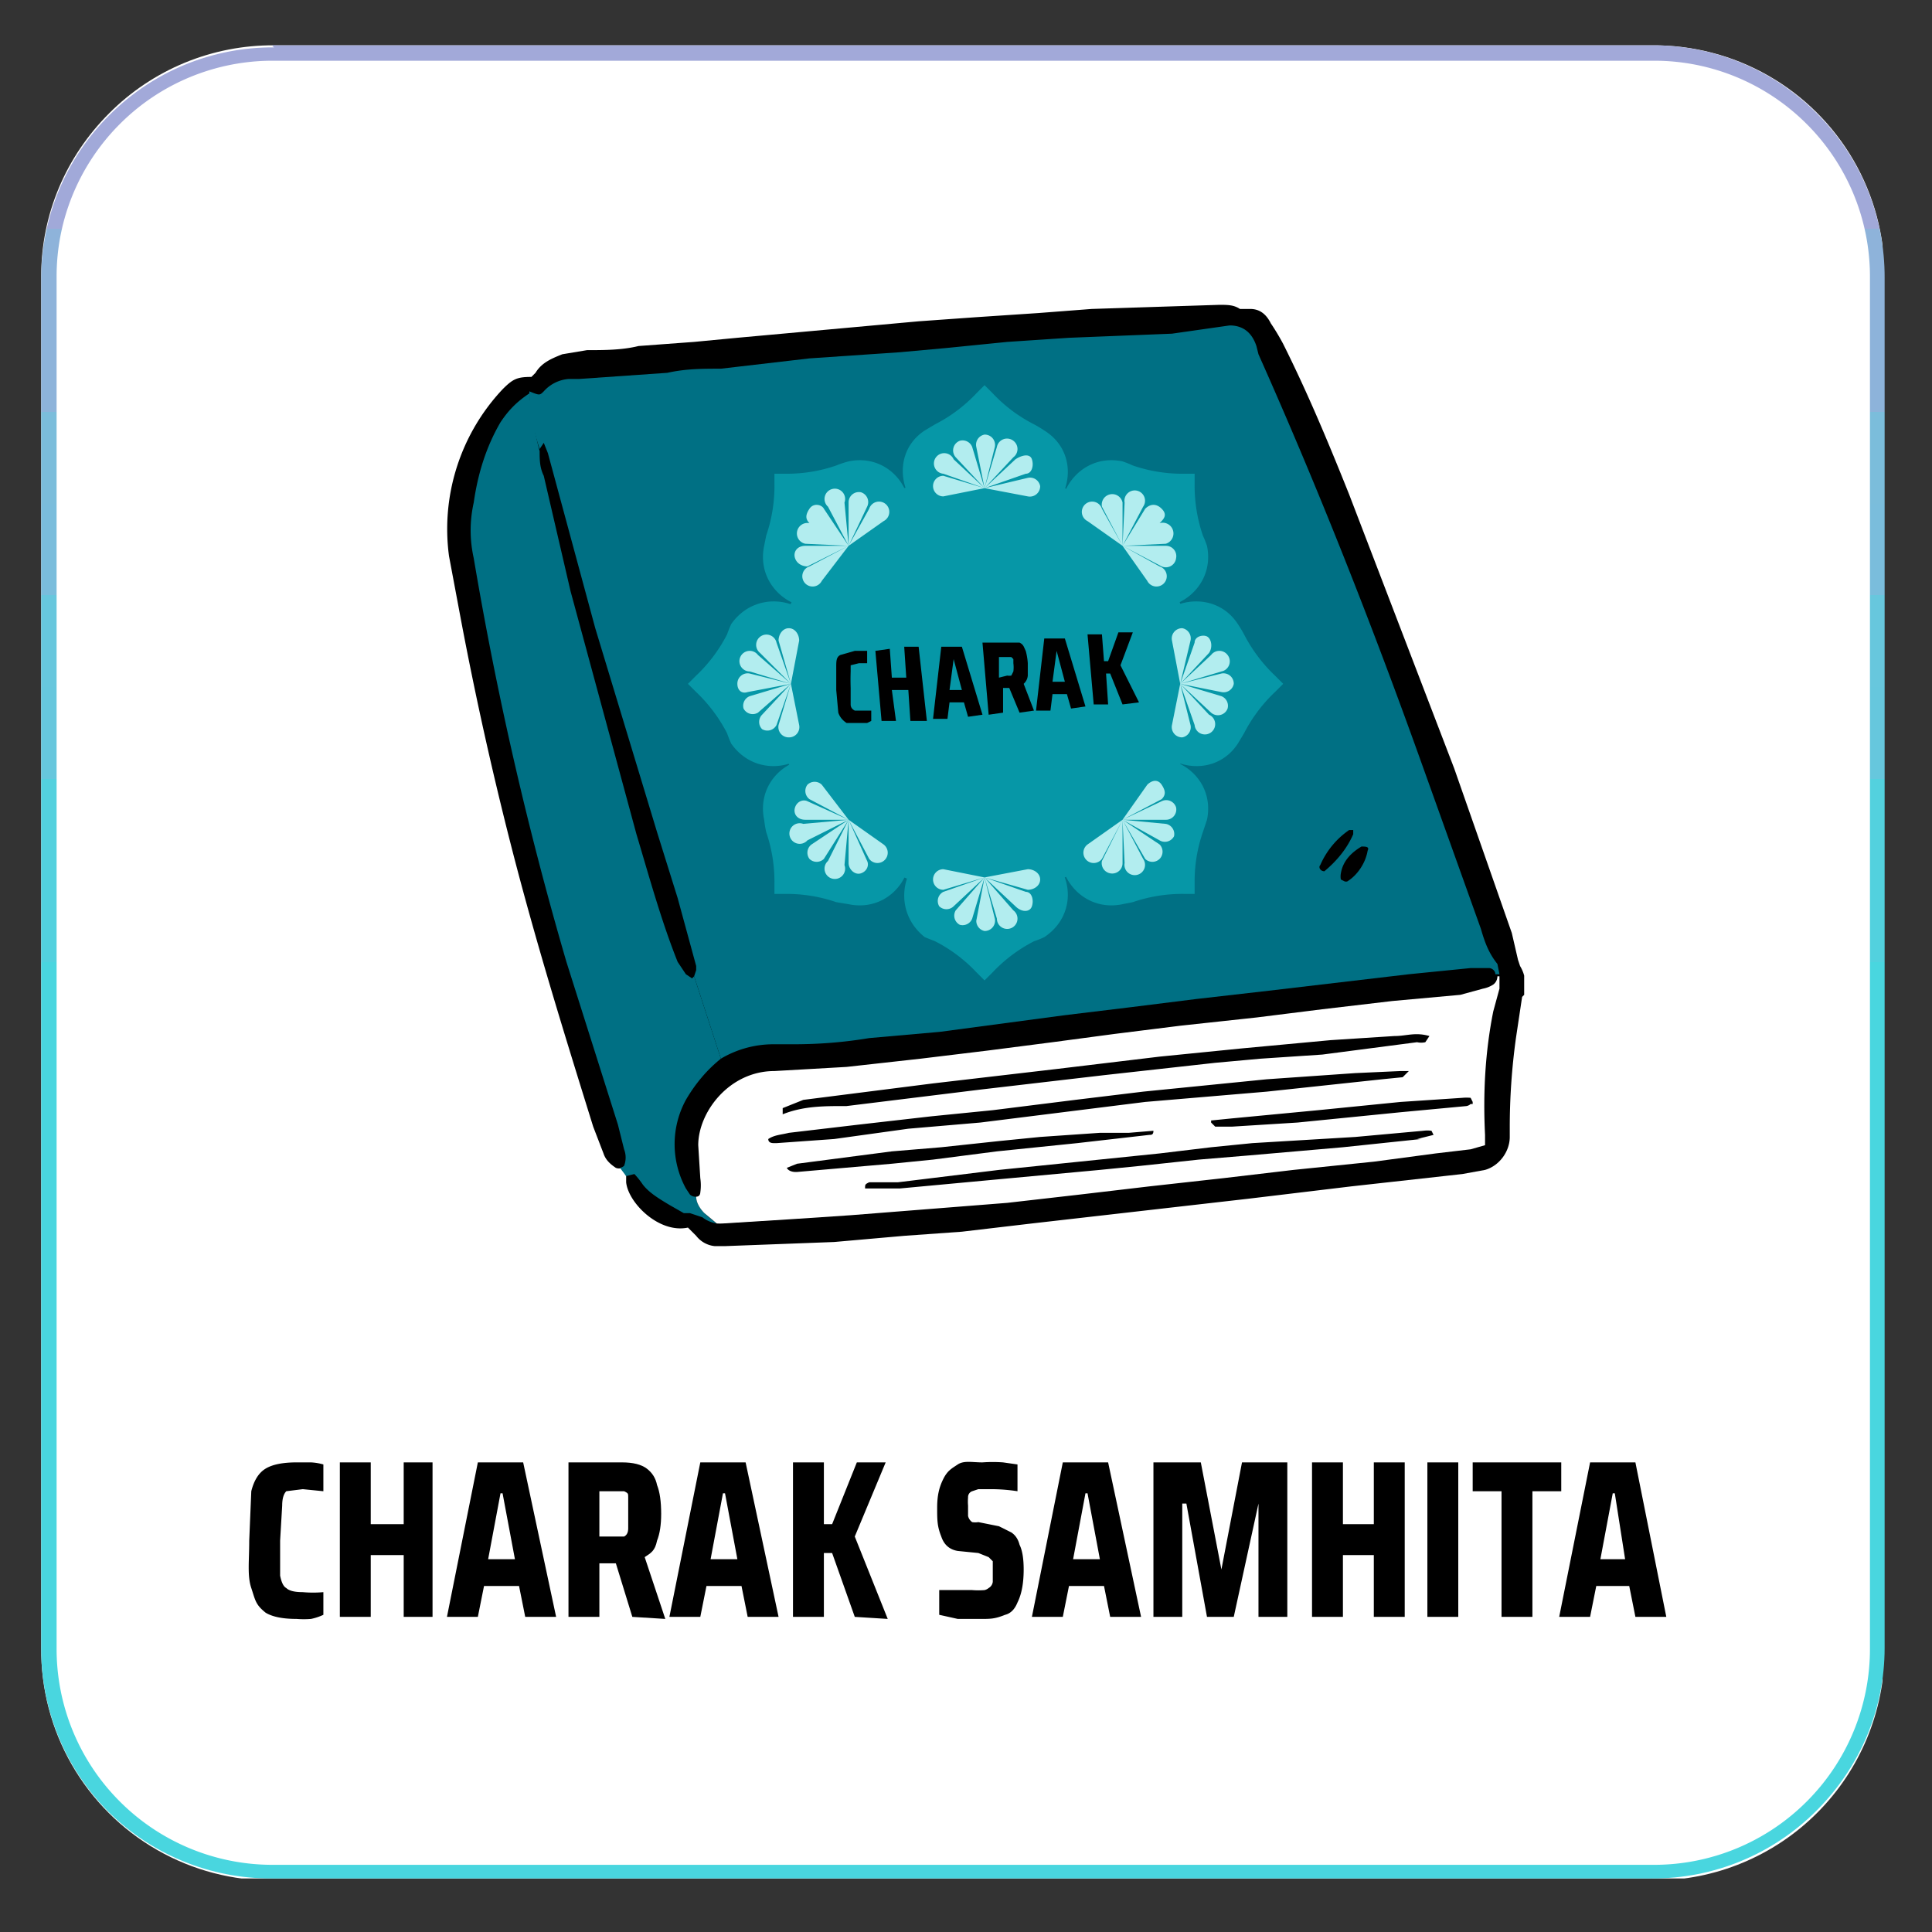 <svg xmlns="http://www.w3.org/2000/svg" width="125" height="125" viewBox="0 0 93.8 93.8"><rect x="0" y="0" width="93.8" height="93.8" fill="#333333" stroke="none"/><style>.B{fill:#0697a7}.C{clip-rule:nonzero}.D{fill:#b2edef}</style><defs><clipPath id="A"><path d="M1.6 2h90.2v89.3H1.6zm0 0" class="C"/></clipPath><clipPath id="B"><path d="M13.2 2.2h67a11.2 11.2 0 0 1 11.3 11.2v66.7a11.2 11.2 0 0 1-11.2 11.2h-67A11.2 11.2 0 0 1 2 80V13.4c0-3 1.2-5.8 3.3-7.9a11.2 11.2 0 0 1 8-3.3m0 0" class="C"/></clipPath><clipPath id="C"><path d="M2 2.2h89.8v89H2zm0 0" class="C"/></clipPath><clipPath id="D"><path d="M13.2 2.2h67a11.2 11.2 0 0 1 8 3.3 11.2 11.2 0 0 1 3.3 8V80c0 3-1.2 5.8-3.3 7.9a11.2 11.2 0 0 1-8 3.3h-67a11.2 11.2 0 0 1-8-3.3A11.2 11.2 0 0 1 2 80V13.5a11.2 11.2 0 0 1 3.3-7.9 11.2 11.2 0 0 1 8-3.3zm0 0" class="C"/></clipPath><clipPath id="F"><path d="M10 68.2h67.7v15.7H10zm0 0" class="C"/></clipPath><clipPath id="G"><path d="M21.3 14.8H74v45.7H21.3zm0 0" class="C"/></clipPath><clipPath id="H"><path d="M43 18.7h9V26h-9zm0 0" class="C"/></clipPath><clipPath id="I"><path d="M43 40h9v7.9h-9zm0 0" class="C"/></clipPath><clipPath id="J"><path d="M55 29h7.6v9H55zm0 0" class="C"/></clipPath><clipPath id="K"><path d="M33.4 29H41v9h-7.6zm0 0" class="C"/></clipPath><path id="L" d="m25.5 78.5-.3-1.5h-1.7l-.3 1.5h-1.5l1.5-7.5h2.2l1.6 7.5zm-1.1-6h-.1l-.6 3.2H25zm0 0"/><path id="M" d="m47 34.8-.2-.7h-.7l-.1.8h-.7l.4-3.5h1l1 3.3zm-.7-2.8-.2 1.5h.6zm0 0"/><linearGradient id="E" x1="59.8" x2="59.8" y1="0" y2="119" gradientUnits="userSpaceOnUse"><stop offset="0" stop-color="#ABA4D8"/><stop offset="0" stop-color="#AAA4D8"/><stop offset="0" stop-color="#AAA5D8"/><stop offset="0" stop-color="#A9A5D8"/><stop offset="0" stop-color="#A8A6D8"/><stop offset="0" stop-color="#A7A6D8"/><stop offset="0" stop-color="#A7A6D8"/><stop offset="0" stop-color="#A6A7D8"/><stop offset="0" stop-color="#A5A7D8"/><stop offset="0" stop-color="#A4A7D8"/><stop offset="0" stop-color="#A3A8D9"/><stop offset="0" stop-color="#A3A8D9"/><stop offset="0" stop-color="#A2A9D9"/><stop offset=".1" stop-color="#A1A9D9"/><stop offset=".1" stop-color="#A0A9D9"/><stop offset=".1" stop-color="#A0AAD9"/><stop offset=".1" stop-color="#9FAAD9"/><stop offset=".1" stop-color="#9EABD9"/><stop offset=".1" stop-color="#9DABD9"/><stop offset=".1" stop-color="#9DABD9"/><stop offset=".1" stop-color="#9CACD9"/><stop offset=".1" stop-color="#9BACD9"/><stop offset=".1" stop-color="#9AADD9"/><stop offset=".1" stop-color="#99ADD9"/><stop offset=".1" stop-color="#99ADD9"/><stop offset=".1" stop-color="#98AED9"/><stop offset=".1" stop-color="#97AED9"/><stop offset=".1" stop-color="#96AED9"/><stop offset=".1" stop-color="#96AFDA"/><stop offset=".1" stop-color="#95AFDA"/><stop offset=".1" stop-color="#94B0DA"/><stop offset=".1" stop-color="#93B0DA"/><stop offset=".1" stop-color="#93B0DA"/><stop offset=".1" stop-color="#92B1DA"/><stop offset=".1" stop-color="#91B1DA"/><stop offset=".1" stop-color="#90B2DA"/><stop offset=".1" stop-color="#90B2DA"/><stop offset=".1" stop-color="#8FB2DA"/><stop offset=".1" stop-color="#8EB3DA"/><stop offset=".2" stop-color="#8DB3DA"/><stop offset=".2" stop-color="#8CB4DA"/><stop offset=".2" stop-color="#8CB4DA"/><stop offset=".2" stop-color="#8BB4DA"/><stop offset=".2" stop-color="#8AB5DA"/><stop offset=".2" stop-color="#89B5DA"/><stop offset=".2" stop-color="#89B6DA"/><stop offset=".2" stop-color="#88B6DB"/><stop offset=".2" stop-color="#87B6DB"/><stop offset=".2" stop-color="#86B7DB"/><stop offset=".2" stop-color="#86B7DB"/><stop offset=".2" stop-color="#85B7DB"/><stop offset=".2" stop-color="#84B8DB"/><stop offset=".2" stop-color="#83B8DB"/><stop offset=".2" stop-color="#82B9DB"/><stop offset=".2" stop-color="#82B9DB"/><stop offset=".2" stop-color="#81B9DB"/><stop offset=".2" stop-color="#80BADB"/><stop offset=".2" stop-color="#7FBADB"/><stop offset=".2" stop-color="#7FBBDB"/><stop offset=".2" stop-color="#7EBBDB"/><stop offset=".2" stop-color="#7DBBDB"/><stop offset=".2" stop-color="#7CBCDB"/><stop offset=".2" stop-color="#7CBCDB"/><stop offset=".2" stop-color="#7BBDDB"/><stop offset=".3" stop-color="#7ABDDC"/><stop offset=".3" stop-color="#79BDDC"/><stop offset=".3" stop-color="#79BEDC"/><stop offset=".3" stop-color="#78BEDC"/><stop offset=".3" stop-color="#77BFDC"/><stop offset=".3" stop-color="#76BFDC"/><stop offset=".3" stop-color="#75BFDC"/><stop offset=".3" stop-color="#75C0DC"/><stop offset=".3" stop-color="#74C0DC"/><stop offset=".3" stop-color="#73C0DC"/><stop offset=".3" stop-color="#72C1DC"/><stop offset=".3" stop-color="#72C1DC"/><stop offset=".3" stop-color="#71C2DC"/><stop offset=".3" stop-color="#70C2DC"/><stop offset=".3" stop-color="#6FC2DC"/><stop offset=".3" stop-color="#6FC3DC"/><stop offset=".3" stop-color="#6EC3DC"/><stop offset=".3" stop-color="#6DC4DC"/><stop offset=".3" stop-color="#6CC4DD"/><stop offset=".3" stop-color="#6BC4DD"/><stop offset=".3" stop-color="#6BC5DD"/><stop offset=".3" stop-color="#6AC5DD"/><stop offset=".3" stop-color="#69C6DD"/><stop offset=".3" stop-color="#68C6DD"/><stop offset=".3" stop-color="#68C6DD"/><stop offset=".3" stop-color="#67C7DD"/><stop offset=".4" stop-color="#66C7DD"/><stop offset=".4" stop-color="#65C7DD"/><stop offset=".4" stop-color="#65C8DD"/><stop offset=".4" stop-color="#64C8DD"/><stop offset=".4" stop-color="#63C9DD"/><stop offset=".4" stop-color="#62C9DD"/><stop offset=".4" stop-color="#62C9DD"/><stop offset=".4" stop-color="#61CADD"/><stop offset=".4" stop-color="#60CADD"/><stop offset=".4" stop-color="#5FCBDE"/><stop offset=".4" stop-color="#5ECBDE"/><stop offset=".4" stop-color="#5ECBDE"/><stop offset=".4" stop-color="#5DCCDE"/><stop offset=".4" stop-color="#5CCCDE"/><stop offset=".4" stop-color="#5BCDDE"/><stop offset=".4" stop-color="#5BCDDE"/><stop offset=".4" stop-color="#5ACDDE"/><stop offset=".4" stop-color="#59CEDE"/><stop offset=".4" stop-color="#58CEDE"/><stop offset=".4" stop-color="#58CFDE"/><stop offset=".4" stop-color="#57CFDE"/><stop offset=".4" stop-color="#56CFDE"/><stop offset=".4" stop-color="#55D0DE"/><stop offset=".4" stop-color="#54D0DE"/><stop offset=".4" stop-color="#54D0DE"/><stop offset=".4" stop-color="#53D1DE"/><stop offset=".5" stop-color="#52D1DE"/><stop offset=".5" stop-color="#51D2DF"/><stop offset=".5" stop-color="#51D2DF"/><stop offset=".5" stop-color="#50D2DF"/><stop offset=".5" stop-color="#4FD3DF"/><stop offset=".5" stop-color="#4ED3DF"/><stop offset=".5" stop-color="#4ED4DF"/><stop offset=".5" stop-color="#4DD4DF"/><stop offset=".5" stop-color="#4CD4DF"/><stop offset=".5" stop-color="#4BD5DF"/><stop offset=".5" stop-color="#4BD5DF"/><stop offset=".5" stop-color="#4AD6DF"/><stop offset=".5" stop-color="#49D6DF"/><stop offset="1" stop-color="#49D6DF"/></linearGradient></defs><g clip-path="url(#A)"><g clip-path="url(#B)"><path fill="#fff" d="M2 2.2h89.4v89H2zm0 0"/></g></g><g clip-path="url(#C)"><g clip-path="url(#D)"><path fill="none" stroke="url(#E)" stroke-width="2" d="M15 0h89.7c4 0 7.8 1.6 10.6 4.4a15 15 0 0 1 4.4 10.6v89a15 15 0 0 1-4.4 10.7 15 15 0 0 1-10.6 4.4H15a15 15 0 0 1-10.6-4.4A15 15 0 0 1 0 104V15c0-4 1.6-7.8 4.4-10.6A15 15 0 0 1 15 0Zm0 0" transform="matrix(.748 0 0 .748 2 2.2)"/></g></g><g clip-path="url(#F)"><path fill="#fff" d="M10 68.2h67.6v15.7H10zm0 0"/></g><g clip-path="url(#G)"><path d="m73.9 48.4-.3 2a31.6 31.6 0 0 0-.3 4.4v.4c0 .7-.5 1.4-1.2 1.6L71 57l-5.4.6-5 .6-3.5.4-3.5.4-3.5.4-3.4.4-2.8.2-3.4.3-5.3.2a3 3 0 0 1-.5 0 1.3 1.3 0 0 1-.9-.5l-.4-.4c-1.4.3-2.9-1.2-3-2.2v-.3l-.2-.4a.4.4 0 0 1-.3 0c-.3-.2-.5-.4-.6-.7l-.5-1.3c-1.4-4.5-2.8-9-4-13.7a177 177 0 0 1-2.4-10.8l-.6-3.2a9.9 9.9 0 0 1 2.6-8.1c.5-.5.7-.6 1.4-.6l.2-.2c.3-.5.8-.7 1.3-.9l1.2-.2c.8 0 1.7 0 2.5-.2l2.7-.2 2.1-.2 4.4-.4 4.4-.4 2.8-.2 3-.2L53 15l6.2-.2c.4 0 .7 0 1 .2h.5c.5 0 .8.3 1 .7a11 11 0 0 1 .6 1c1.2 2.4 2.2 4.8 3.2 7.3l5.1 13.3 2.8 8 .3 1.3.1.3c.3.5.3 1 .2 1.4zm0 0"/></g><g fill="#007084"><path d="m33.7 47.4 1.3 4q-1 .8-1.7 2a4.5 4.5 0 0 0 0 4.3l.2.3a.4.4 0 0 0 .3.1c0 .3.2.6.4.8a7 7 0 0 0 .6.5 1.5 1.5 0 0 1-.7-.3l-.6-.2h-.3l-.7-.4c-.5-.3-1-.6-1.3-1a4 4 0 0 0-.4-.5l-.4.1-.3-.4a.4.4 0 0 0 .2-.1 1.1 1.1 0 0 0 0-.8l-.3-1.2-2.5-7.9A171.7 171.7 0 0 1 23 27.1c-.2-.9-.2-1.8 0-2.7.2-1.4.6-2.7 1.3-3.9.4-.6.8-1 1.4-1.4a16.9 16.9 0 0 0 .5 2.8c0 .4 0 .8.2 1.2l1.3 5.6 3.2 11.8c.6 2 1.2 4.2 2 6.2l.4.6.3.2zm0 0"/><path d="m72.8 47.3-.1-.5c-.4-.5-.6-1-.8-1.7L69 37c-2.4-6.7-5-13.3-7.9-19.8l-.1-.4c-.2-.6-.6-1-1.3-1l-2.8.4-5 .2-3 .2-3 .3-2.2.2-4.4.3-4.3.5c-.9 0-1.7 0-2.6.2l-4.3.3h-.5a1.8 1.8 0 0 0-1.2.6c-.2.2-.2.2-.7 0 0 1 .2 1.9.5 2.8l.2-.3.2.5 2.3 8.5 3 9.9 1 3.2.9 3.3v.2l-.1.3 1.3 4a5 5 0 0 1 2.5-.7h1c1.3 0 2.5-.1 3.7-.3l3.4-.3 3-.4 3-.4 3.3-.4 3.2-.4 3.5-.4 3.4-.4 3.4-.4 3-.3h.9c.1 0 .3.1.3.3h.2zm-8.5-5c-.2 0-.3-.2-.2-.3a4 4 0 0 1 1.4-1.7h.2v.2c-.3.7-.8 1.3-1.4 1.8zm2.1-1c-.1.6-.5 1.2-1 1.5h-.1l-.2-.1a.8.8 0 0 1 0-.3c.1-.6.5-1 1-1.3.2 0 .4 0 .3.2m0 0"/></g><path fill="#fff" d="M72.7 47.4a.5.5 0 0 1-.2.4 1.4 1.4 0 0 1-.5.2l-1.1.3-3.3.3-3.4.4-3.2.4-3.7.4-3.2.4-3 .4-3.1.4-3.3.4-3.6.4-3.5.2c-2.2 0-3.7 2-3.7 3.6l.1 1.6a2.4 2.4 0 0 1 0 .7s0 .2-.2.2c0 .3.2.6.4.8l.6.5a3 3 0 0 0 .3 0l3.2-.2 3-.2 3.8-.3 3.8-.3 3.5-.4 3.4-.4 3.6-.4 3.4-.4 3.9-.4 3-.4 1.7-.2.7-.2v-.5c-.1-2 0-4 .4-6l.3-1.1v-.6zM38 53.8l1-.4 6.3-.8 6-.7 5-.6 4-.4 4.3-.4 3.1-.2c.6 0 1-.2 1.7 0l-.2.3a.9.9 0 0 1-.4 0l-4.6.6-3 .2-2.2.2-5.4.6-6 .7-6.5.8H41c-1 0-2 0-3 .4v-.3zm-.4 1.7c-.1 0-.3 0-.3-.2.3-.2.6-.2 1-.3l3.4-.4 3.5-.4 3-.3 4-.5 3.3-.4 2-.2 4-.4 4.3-.3L68 52h.4l-.3.3-1 .1-5.6.6-5.9.5-4.8.6-3.2.4-3.5.3-3.6.5-2.8.2zm1 1.4s-.3 0-.4-.2l.5-.2 4.6-.6 2.4-.2 2.8-.3 2-.2 2.9-.2h1.4l1.2-.1c0 .2-.1.2-.2.2l-3.5.4-3.9.4-3.1.4-2 .2-4.6.4zM69 55.3l-3.8.4-4.6.4-2.4.2-2.8.3-2 .2-5.4.5-4.3.4H42c0-.2 0-.2.2-.3h1.4l4.9-.6 3.9-.4 3.9-.4 2.5-.3 2-.2 5-.3 3.3-.3a1.5 1.5 0 0 1 .4 0l.1.2-.8.2zm2.4-1.7a.4.4 0 0 1-.2.1L68 54l-5 .5-3.2.2h-.8l-.2-.2v-.1l1-.1 4.2-.4 4-.4 3-.2a2.2 2.2 0 0 1 .4 0l.1.2v.1zm0 0"/><path d="m58 33.2-.2 2-.5 1.9a10.3 10.3 0 0 1-1 1.7 10.3 10.3 0 0 1-1.2 1.6 10.3 10.3 0 0 1-1.6 1.3l-1.8.9a10.2 10.2 0 0 1-1.9.6 10 10 0 0 1-2 .2l-2-.2a10.3 10.3 0 0 1-1.9-.6 10.4 10.4 0 0 1-1.7-1 10.1 10.1 0 0 1-2.9-2.8 10.4 10.4 0 0 1-1-1.7 10 10 0 0 1-.5-2 10 10 0 0 1-.2-2 10 10 0 0 1 .2-2 10 10 0 0 1 .6-1.8 10.3 10.3 0 0 1 1-1.8 10 10 0 0 1 1.2-1.6 10 10 0 0 1 1.6-1.2 10 10 0 0 1 1.7-1 10.3 10.3 0 0 1 2-.5l2-.2c1 0 1.3 0 2 .2a10.3 10.3 0 0 1 1.8.5l1.8 1a10 10 0 0 1 1.6 1.2 10.3 10.3 0 0 1 1.2 1.6q.6.8 1 1.8l.5 1.9.2 2zm0 0" class="B"/><g class="B" clip-path="url(#H)"><path d="m48.2 19.1-.4-.4-.4.4a7.3 7.3 0 0 1-2 1.5l-.5.3c-2 1.3-1 4.5 1.4 4.5h3.1c2.4 0 3.4-3.2 1.3-4.5a6 6 0 0 0-.5-.3 7.3 7.3 0 0 1-2-1.5zm0 0"/></g><g class="B" clip-path="url(#I)"><path d="m48.2 47.2-.4.4-.4-.4a7.3 7.3 0 0 0-2-1.5l-.5-.2C43 44 44 41 46.3 41h3.1c2.4 0 3.4 3.1 1.3 4.5a5 5 0 0 1-.5.2 7.4 7.4 0 0 0-2 1.5zm0 0"/></g><path d="M58 23.5V23h-.5a7.4 7.4 0 0 1-2.5-.4 5 5 0 0 0-.5-.2c-2.4-.5-4 2.4-2.3 4.2l2.2 2.2c1.8 1.7 4.7.1 4.2-2.3a5 5 0 0 0-.2-.5 7.5 7.5 0 0 1-.4-2.5zM38.2 43.4h-.6v-.6a7.4 7.4 0 0 0-.4-2.4 6 6 0 0 1-.1-.6c-.5-2.4 2.4-4 4.1-2.2l2.2 2.2c1.8 1.7.2 4.6-2.2 4.1l-.6-.1a7.4 7.4 0 0 0-2.4-.4zm-.6-19.9V23h.6a7.3 7.3 0 0 0 2.4-.4 5 5 0 0 1 .6-.2c2.4-.5 4 2.4 2.2 4.2l-2.2 2.2c-1.7 1.7-4.6.1-4.1-2.3l.1-.5a7.4 7.4 0 0 0 .4-2.5zm19.9 19.9h.5v-.6a7.3 7.3 0 0 1 .4-2.4l.2-.6c.5-2.4-2.4-4-4.2-2.2l-2.2 2.2c-1.7 1.7-.1 4.6 2.3 4.1l.5-.1a7.4 7.4 0 0 1 2.5-.4zm0 0" class="B"/><g class="B" clip-path="url(#J)"><path d="m61.9 33.6.4-.4-.4-.4a7.5 7.5 0 0 1-1.5-2 6 6 0 0 0-.3-.5c-1.3-2-4.5-1.1-4.5 1.3v3.1c0 2.5 3.2 3.4 4.5 1.4l.3-.5a7.4 7.4 0 0 1 1.5-2zm0 0"/></g><g class="B" clip-path="url(#K)"><path d="m33.8 33.6-.4-.4.4-.4a7.4 7.4 0 0 0 1.5-2 6 6 0 0 1 .2-.5c1.4-2 4.5-1.1 4.5 1.3v3.1c0 2.5-3.1 3.4-4.5 1.4a5 5 0 0 1-.2-.5 7.5 7.5 0 0 0-1.5-2zm0 0"/></g><path d="m48.1 20.2-.3-.4-.3.4a5.7 5.7 0 0 1-1.5 1 4 4 0 0 0-.4.3c-1.6 1-.9 3.5 1 3.5H49c2 0 2.6-2.5 1-3.5a4 4 0 0 0-.3-.2 5.7 5.7 0 0 1-1.6-1.1zm0 0" class="B"/><path d="m47.8 23.7.5-2a.5.5 0 0 0-.5-.6.5.5 0 0 0-.4.6zm0 0 1.4-1.5a.5.5 0 0 0 0-.8.5.5 0 0 0-.8.3zm0 0 2-.7c.3 0 .4-.4.3-.7s-.5-.2-.8 0zm0 0 2.1.4a.5.5 0 0 0 .6-.5.5.5 0 0 0-.6-.4zm0 0-1.4-1.5a.5.5 0 0 1 .2-.8.5.5 0 0 1 .6.3zm0 0-2-.7a.5.5 0 1 1 .5-.7zm0 0-2 .4a.5.5 0 1 1 0-1zm0 0" class="D"/><path d="m48.1 46.2-.3.3-.3-.3A5.6 5.6 0 0 0 46 45a4 4 0 0 1-.4-.3c-1.6-1-.9-3.4 1-3.4H49c2 0 2.6 2.4 1 3.4a5 5 0 0 1-.3.3 5.7 5.7 0 0 0-1.6 1zm0 0" class="B"/><path d="m47.8 42.6.5 2a.5.5 0 0 1-.5.6.5.5 0 0 1-.4-.5zm0 0 1.4 1.6a.5.5 0 1 1-.8.4zm0 0 2 .7c.3 0 .4.4.3.7s-.5.3-.8 0zm0 0 2.1-.4c.3 0 .6.2.6.5s-.3.5-.6.5zm0 0-1.4 1.6a.5.5 0 0 0 .2.7.5.5 0 0 0 .6-.3zm0 0-2 .7a.5.5 0 0 0-.2.7.5.5 0 0 0 .7 0zm0 0-2-.4a.5.5 0 1 0 0 1zm0 0" class="D"/><path d="m34.8 32.9-.3.3.3.3c.5.4.9 1 1.1 1.5l.3.4c1 1.6 3.4.9 3.4-1V32c0-2-2.4-2.6-3.4-1a5 5 0 0 0-.3.3 5.8 5.8 0 0 1-1 1.6zm0 0" class="B"/><path d="m38.4 33.2-2-.5a.5.5 0 0 0-.6.5c0 .3.2.5.5.4zm0 0-1.6-1.4a.5.5 0 1 0-.4.8zm0 0-.7-2a.5.5 0 1 0-.8.5zm0 0 .4-2.1c0-.3-.2-.6-.5-.6s-.5.3-.5.6zm0 0-1.6 1.4a.5.5 0 0 1-.7-.2.5.5 0 0 1 .3-.6zm0 0-.7 2a.5.5 0 0 1-.7.2.5.5 0 0 1 0-.7zm0 0 .4 2a.5.5 0 0 1-.5.6.5.5 0 0 1-.5-.6zm0 0" class="D"/><path d="m60.8 32.9.3.3-.3.3a5.7 5.7 0 0 0-1 1.5 4 4 0 0 1-.3.4c-1 1.6-3.5.9-3.5-1V32c0-2 2.5-2.6 3.5-1l.2.3a5.8 5.8 0 0 0 1.1 1.6zm0 0" class="B"/><path d="m57.3 33.2 2-.5a.5.5 0 0 1 .6.5.5.5 0 0 1-.6.4zm0 0 1.5-1.4a.5.5 0 0 1 .8 0 .5.5 0 0 1-.3.8zm0 0 .7-2c0-.3.4-.4.6-.3s.3.5.1.8zm0 0-.4-2.1a.5.5 0 0 1 .5-.6.5.5 0 0 1 .4.6zm0 0 1.5 1.4a.5.5 0 0 0 .8-.2.5.5 0 0 0-.3-.6zm0 0 .7 2a.5.5 0 1 0 .7-.5zm0 0-.4 2a.5.5 0 0 0 .5.6.5.5 0 0 0 .4-.6zm0 0" class="D"/><path d="M38.8 23.8h-.4v.4a5.9 5.9 0 0 1-.3 1.9 3.5 3.5 0 0 0-.1.4c-.4 1.8 1.9 3 3.2 1.7l1.7-1.7c1.3-1.3.1-3.6-1.7-3.2a4 4 0 0 0-.5.2 5.6 5.6 0 0 1-1.9.3zm0 0" class="B"/><path d="M41.2 26.5 40 24.7c-.1-.2-.5-.3-.7 0s-.2.5 0 .7zm0 0-.2-2.1a.5.5 0 1 0-.8.2zm0 0 .9-1.9a.5.5 0 0 0-.3-.7.5.5 0 0 0-.6.5zm0 0 1.7-1.2a.5.5 0 1 0-.7-.6zm0 0-2.1-.1a.5.5 0 1 1 .2-1zm0 0-2 1c-.2 0-.5-.1-.6-.4s.1-.6.5-.6zm0 0-1.3 1.7a.5.5 0 1 1-.6-.7zm0 0" class="D"/><path d="M57.2 42.2v.4h-.4a5.9 5.9 0 0 0-1.9.3 3.5 3.5 0 0 1-.4.1c-1.8.4-3-1.9-1.7-3.2l1.7-1.7c1.3-1.3 3.6-.1 3.2 1.7a4 4 0 0 1-.2.5 5.7 5.7 0 0 0-.3 1.9zm0 0" class="B"/><path d="m54.5 39.8 1.8 1.2a.5.5 0 0 1 0 .7.5.5 0 0 1-.7 0zm0 0 2.1.2a.5.5 0 0 1 .4.6.5.5 0 0 1-.7.2zm0 0 1.9-.9a.5.5 0 0 1 .7.3.5.5 0 0 1-.5.6zm0 0 1.2-1.7c.2-.2.5-.3.7 0s.2.5 0 .7zm0 0 .1 2.1a.5.5 0 1 0 .9-.2zm0 0-1 2a.5.5 0 0 0 .4.6.5.5 0 0 0 .6-.5zm0 0L52.8 41a.5.5 0 1 0 .7.7zm0 0" class="D"/><path d="M56.8 23.8h.5v.4a5.6 5.6 0 0 0 .2 1.9 4 4 0 0 1 .2.4c.4 1.8-1.9 3-3.2 1.7l-1.7-1.7c-1.4-1.3-.1-3.6 1.7-3.2a4 4 0 0 1 .4.2 5.6 5.6 0 0 0 2 .3zm0 0" class="B"/><path d="m54.5 26.5 1.1-1.8c.2-.2.5-.3.8 0s.1.5-.1.7zm0 0 .1-2.1a.5.5 0 1 1 .9.2zm0 0-1-1.9a.5.5 0 1 1 1-.2zm0 0-1.7-1.2a.5.5 0 1 1 .7-.6zm0 0 2.1-.1a.5.5 0 1 0-.3-1zm0 0 1.9 1a.5.5 0 0 0 .7-.4.5.5 0 0 0-.5-.6zm0 0 1.2 1.7a.5.5 0 1 0 .6-.7zm0 0" class="D"/><path d="M38.4 42.2v.4h.4a5.8 5.8 0 0 1 2 .3l.4.1c1.8.4 3-1.9 1.7-3.2l-1.7-1.7c-1.3-1.3-3.6-.1-3.2 1.7a4 4 0 0 0 .1.5c.2.6.3 1.2.3 1.9zm0 0" class="B"/><path d="M41.2 39.8 39.4 41a.5.5 0 0 0-.1.7.5.5 0 0 0 .7 0zm0 0L39 40a.5.5 0 1 0 .2.8zm0 0-2-.9c-.2-.1-.5 0-.6.3s.1.6.5.6zm0 0-1.3-1.7a.5.5 0 0 0-.7 0 .5.5 0 0 0 .1.7zm0 0L41 42a.5.5 0 1 1-.8-.2zm0 0 .9 2c.1.2 0 .5-.3.6s-.6-.2-.6-.5zm0 0 1.7 1.2a.5.5 0 1 1-.7.7zm0 0" class="D"/><path d="M15.7 78.4a2.7 2.7 0 0 1-.6.2 4.3 4.3 0 0 1-.7 0q-1 0-1.5-.3c-.5-.4-.5-.6-.7-1.2s-.1-1.3-.1-2.3l.1-2.4q.2-.8.7-1.1.5-.3 1.5-.3h.7a2.7 2.7 0 0 1 .6.1v1.3l-1-.1-.8.1c-.1.1-.2.3-.2.7l-.1 1.7v1.7q.1.5.3.6.2.2.8.2a5.7 5.7 0 0 0 1 0zm3.9.1v-3H18v3h-1.5V71H18v3h1.6v-3H21v7.5zm0 0"/><use href="#L"/><path d="m30.7 78.5-.8-2.6h-.8v2.6h-1.5V71h2.6q.8 0 1.2.3.4.3.5.8.2.5.2 1.4 0 .8-.2 1.3c-.1.5-.3.6-.6.8l1 3zm-.9-3.9h.5q.2-.1.2-.4v-1.5c0-.2 0-.2-.2-.3h-1.2v2.2zm0 0"/><use x="10.8" href="#L"/><path d="m41.5 78.5-1.1-3.1H40v3.1h-1.5V71H40v3h.4l1.2-3H43l-1.5 3.6 1.6 4zm6 .1h-1l-.9-.2v-1.2h1.6a3.6 3.6 0 0 0 .6 0 .5.5 0 0 0 .2-.1.4.4 0 0 0 .2-.3v-1l-.2-.2-.5-.2-1-.1q-.6-.1-.8-.7c-.2-.5-.2-.8-.2-1.4s.1-1 .3-1.4.4-.5.7-.7.7-.1 1.2-.1a7 7 0 0 1 1 0l.7.1v1.3a8.6 8.6 0 0 0-1.3-.1h-.6l-.3.1a.3.3 0 0 0-.2.3 2.4 2.4 0 0 0 0 .4v.5a.5.5 0 0 0 .2.3.9.9 0 0 0 .3 0l1 .2.6.3q.3.2.4.6.2.4.2 1.2 0 1-.3 1.6-.2.5-.6.6c-.5.2-.7.2-1.2.2zm0 0"/><use x="28.4" href="#L"/><path d="M61.1 78.5V73l-1.2 5.5h-1.3l-1-5.5h-.2v5.5H56V71h2.3l1 5.2 1-5.2h2.2v7.5zm5.6 0v-3h-1.5v3h-1.5V71h1.5v3h1.5v-3h1.5v7.5zm2.6 0V71h1.5v7.5zm3.6 0v-6.1h-1.4V71h4.3v1.4h-1.4v6.1zm6.5 0-.3-1.5h-1.6l-.3 1.5h-1.5l1.5-7.5h2.2l1.5 7.5zm-1-6h-.1l-.6 3.2h1.2zM42.3 35a2 2 0 0 1-.2.1h-1q-.3-.2-.4-.5l-.1-1.1v-1.1c0-.3 0-.5.2-.6l.7-.2h.6v.6h-.4l-.4.1v.3a12 12 0 0 0 0 .8v.8q0 .2.2.3h.8zm1.9 0-.1-1.5h-.8l.2 1.5h-.7l-.3-3.4.7-.1.1 1.4h.7l-.1-1.5h.7L45 35zm0 0"/><use href="#M"/><path d="m49.5 34.6-.5-1.2h-.3v1.2l-.7.1-.3-3.5H49.5c.2.1.2.2.3.4a3 3 0 0 1 .1.6v.6a.6.6 0 0 1-.2.4l.5 1.3zm-.6-1.8a.6.6 0 0 0 .2 0l.1-.2a1.6 1.6 0 0 0 0-.4V32l-.1-.1h-.6v1zm0 0"/><use x="5" y="-.4" href="#M"/><path d="m54.5 34.2-.6-1.5h-.2l.1 1.5h-.7l-.3-3.4h.7l.1 1.3h.2l.5-1.4h.7l-.6 1.6.9 1.8zm0 0"/></svg>